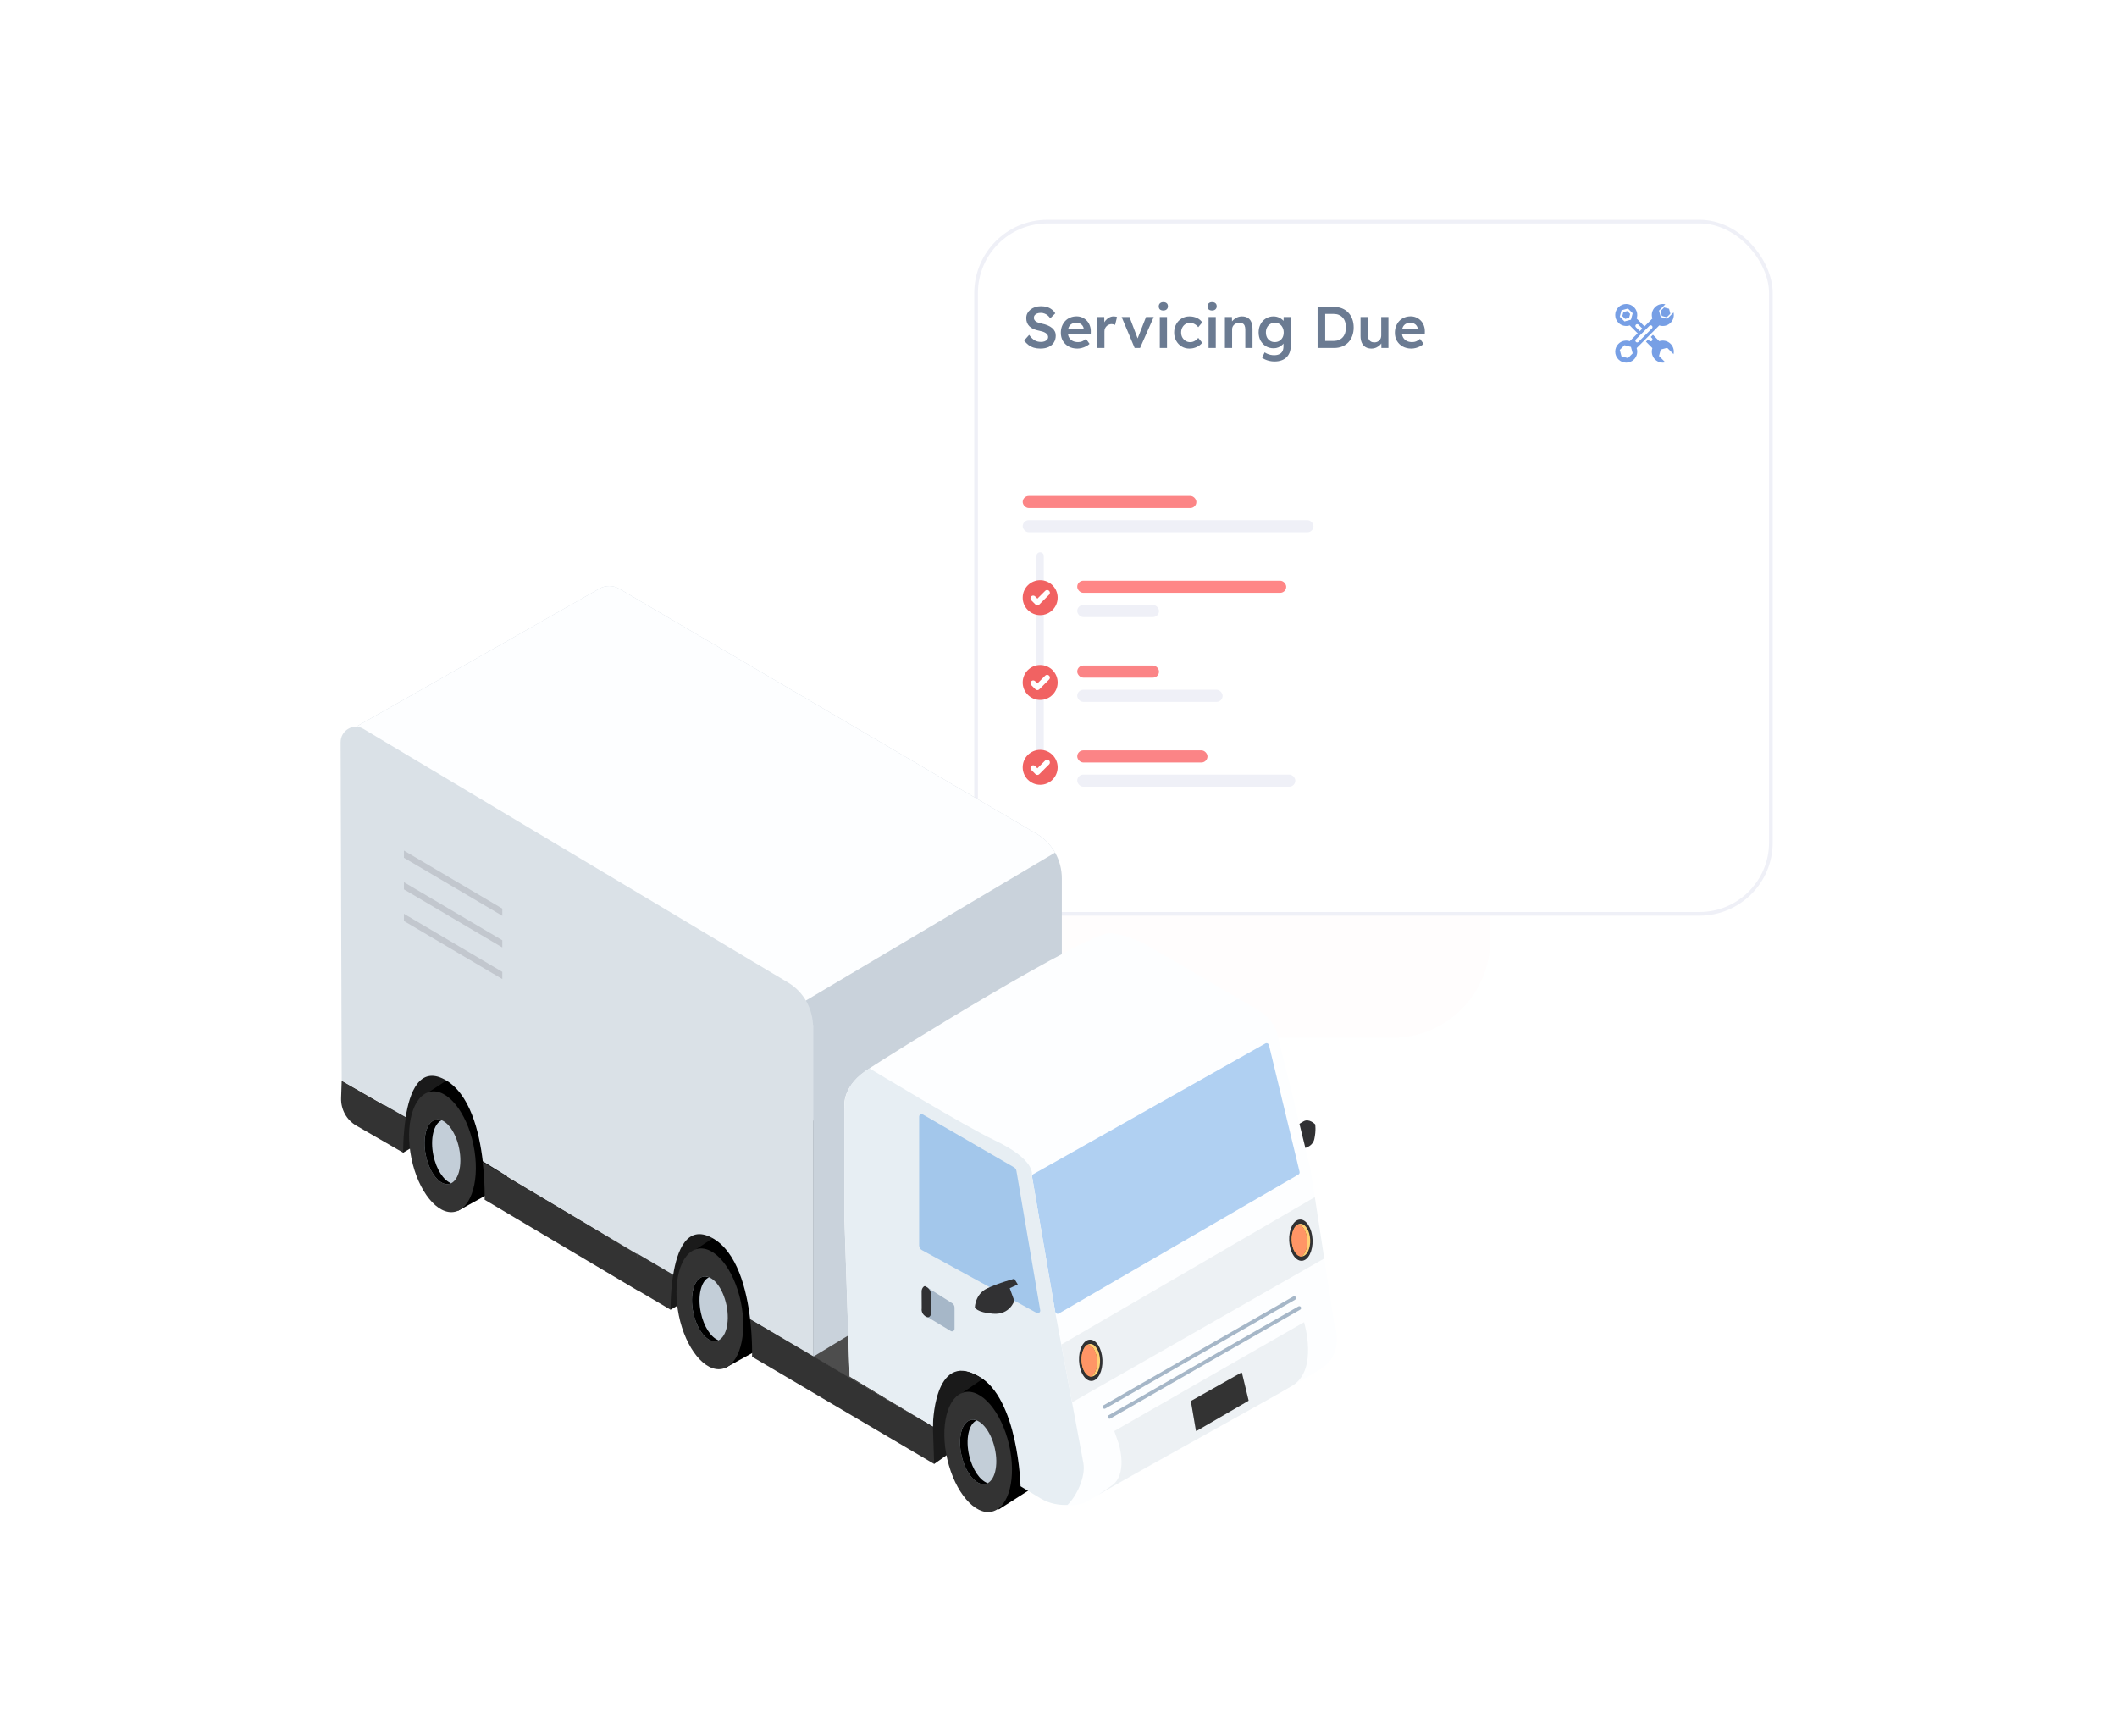 <svg width="578" height="474" viewBox="0 0 578 474" fill="none" xmlns="http://www.w3.org/2000/svg">
<g filter="url(#filter0_d_376_872)">
<rect x="270.681" y="67.257" width="136.185" height="177.328" rx="26.691" fill="#FF0000" fill-opacity="0.01"/>
</g>
<rect x="266.5" y="60.5" width="217" height="189" rx="19.5" fill="white" stroke="#EFF0F7"/>
<path d="M284.056 95.16C283.405 95.16 282.808 95.08 282.264 94.92C281.72 94.749 281.229 94.499 280.792 94.168C280.355 93.837 279.965 93.437 279.624 92.968L280.984 91.432C281.507 92.157 282.019 92.659 282.52 92.936C283.021 93.213 283.587 93.352 284.216 93.352C284.579 93.352 284.909 93.299 285.208 93.192C285.507 93.075 285.741 92.92 285.912 92.728C286.083 92.525 286.168 92.296 286.168 92.04C286.168 91.859 286.131 91.693 286.056 91.544C285.992 91.384 285.891 91.245 285.752 91.128C285.613 91 285.443 90.883 285.24 90.776C285.037 90.669 284.808 90.579 284.552 90.504C284.296 90.429 284.013 90.36 283.704 90.296C283.117 90.179 282.605 90.024 282.168 89.832C281.731 89.629 281.363 89.384 281.064 89.096C280.765 88.797 280.547 88.467 280.408 88.104C280.269 87.731 280.2 87.309 280.2 86.84C280.2 86.371 280.301 85.939 280.504 85.544C280.717 85.149 281.005 84.808 281.368 84.52C281.731 84.232 282.152 84.008 282.632 83.848C283.112 83.688 283.629 83.608 284.184 83.608C284.813 83.608 285.373 83.683 285.864 83.832C286.365 83.981 286.803 84.205 287.176 84.504C287.56 84.792 287.875 85.144 288.12 85.56L286.744 86.92C286.531 86.589 286.291 86.317 286.024 86.104C285.757 85.88 285.469 85.715 285.16 85.608C284.851 85.491 284.525 85.432 284.184 85.432C283.8 85.432 283.464 85.485 283.176 85.592C282.899 85.699 282.68 85.853 282.52 86.056C282.36 86.248 282.28 86.483 282.28 86.76C282.28 86.973 282.328 87.165 282.424 87.336C282.52 87.496 282.653 87.64 282.824 87.768C283.005 87.896 283.235 88.008 283.512 88.104C283.789 88.2 284.104 88.285 284.456 88.36C285.043 88.477 285.571 88.637 286.04 88.84C286.509 89.032 286.909 89.267 287.24 89.544C287.571 89.811 287.821 90.12 287.992 90.472C288.163 90.813 288.248 91.197 288.248 91.624C288.248 92.36 288.072 92.995 287.72 93.528C287.379 94.051 286.893 94.456 286.264 94.744C285.635 95.021 284.899 95.16 284.056 95.16ZM294.135 95.16C293.25 95.16 292.466 94.973 291.783 94.6C291.111 94.227 290.583 93.72 290.199 93.08C289.826 92.429 289.639 91.688 289.639 90.856C289.639 90.195 289.746 89.592 289.959 89.048C290.173 88.504 290.466 88.035 290.839 87.64C291.223 87.235 291.677 86.925 292.199 86.712C292.733 86.488 293.314 86.376 293.943 86.376C294.498 86.376 295.015 86.483 295.495 86.696C295.975 86.909 296.391 87.203 296.743 87.576C297.095 87.939 297.362 88.376 297.543 88.888C297.735 89.389 297.826 89.939 297.815 90.536L297.799 91.224H290.967L290.599 89.88H296.151L295.895 90.152V89.8C295.863 89.469 295.757 89.181 295.575 88.936C295.394 88.68 295.159 88.483 294.871 88.344C294.594 88.195 294.285 88.12 293.943 88.12C293.421 88.12 292.978 88.221 292.615 88.424C292.263 88.627 291.997 88.92 291.815 89.304C291.634 89.677 291.543 90.147 291.543 90.712C291.543 91.256 291.655 91.731 291.879 92.136C292.114 92.541 292.439 92.856 292.855 93.08C293.282 93.293 293.778 93.4 294.343 93.4C294.738 93.4 295.101 93.336 295.431 93.208C295.762 93.08 296.119 92.851 296.503 92.52L297.479 93.88C297.191 94.147 296.861 94.376 296.487 94.568C296.125 94.749 295.741 94.893 295.335 95C294.93 95.107 294.53 95.16 294.135 95.16ZM299.558 95V86.568H301.494L301.526 89.256L301.254 88.648C301.372 88.221 301.574 87.837 301.862 87.496C302.15 87.155 302.481 86.888 302.854 86.696C303.238 86.493 303.638 86.392 304.054 86.392C304.236 86.392 304.406 86.408 304.566 86.44C304.737 86.472 304.876 86.509 304.982 86.552L304.454 88.712C304.337 88.648 304.193 88.595 304.022 88.552C303.852 88.509 303.681 88.488 303.51 88.488C303.244 88.488 302.988 88.541 302.742 88.648C302.508 88.744 302.3 88.883 302.118 89.064C301.937 89.245 301.793 89.459 301.686 89.704C301.59 89.939 301.542 90.205 301.542 90.504V95H299.558ZM309.794 95L306.242 86.568H308.386L310.786 92.872L310.37 92.984L312.898 86.568H314.994L311.266 95H309.794ZM316.657 95V86.568H318.625V95H316.657ZM317.617 84.776C317.223 84.776 316.913 84.68 316.689 84.488C316.476 84.285 316.369 84.003 316.369 83.64C316.369 83.299 316.481 83.021 316.705 82.808C316.929 82.595 317.233 82.488 317.617 82.488C318.023 82.488 318.332 82.589 318.545 82.792C318.769 82.984 318.881 83.267 318.881 83.64C318.881 83.971 318.769 84.243 318.545 84.456C318.321 84.669 318.012 84.776 317.617 84.776ZM324.737 95.16C323.947 95.16 323.238 94.968 322.609 94.584C321.979 94.2 321.483 93.677 321.121 93.016C320.758 92.355 320.577 91.608 320.577 90.776C320.577 89.944 320.758 89.197 321.121 88.536C321.483 87.875 321.979 87.352 322.609 86.968C323.238 86.584 323.947 86.392 324.737 86.392C325.494 86.392 326.182 86.536 326.801 86.824C327.419 87.112 327.899 87.512 328.241 88.024L327.153 89.336C326.993 89.112 326.79 88.909 326.545 88.728C326.299 88.547 326.038 88.403 325.761 88.296C325.483 88.189 325.206 88.136 324.929 88.136C324.459 88.136 324.038 88.253 323.665 88.488C323.302 88.712 323.014 89.027 322.801 89.432C322.587 89.827 322.481 90.275 322.481 90.776C322.481 91.277 322.587 91.725 322.801 92.12C323.025 92.515 323.323 92.829 323.697 93.064C324.07 93.299 324.486 93.416 324.945 93.416C325.222 93.416 325.489 93.373 325.745 93.288C326.011 93.192 326.262 93.059 326.497 92.888C326.731 92.717 326.95 92.504 327.153 92.248L328.241 93.576C327.878 94.045 327.377 94.429 326.737 94.728C326.107 95.016 325.441 95.16 324.737 95.16ZM329.97 95V86.568H331.938V95H329.97ZM330.93 84.776C330.535 84.776 330.226 84.68 330.002 84.488C329.788 84.285 329.682 84.003 329.682 83.64C329.682 83.299 329.794 83.021 330.018 82.808C330.242 82.595 330.546 82.488 330.93 82.488C331.335 82.488 331.644 82.589 331.858 82.792C332.082 82.984 332.194 83.267 332.194 83.64C332.194 83.971 332.082 84.243 331.858 84.456C331.634 84.669 331.324 84.776 330.93 84.776ZM334.433 95V86.568H336.353L336.385 88.296L336.017 88.488C336.124 88.104 336.332 87.757 336.641 87.448C336.951 87.128 337.319 86.872 337.745 86.68C338.172 86.488 338.609 86.392 339.057 86.392C339.697 86.392 340.231 86.52 340.657 86.776C341.095 87.032 341.42 87.416 341.633 87.928C341.857 88.44 341.969 89.08 341.969 89.848V95H340.001V89.992C340.001 89.565 339.943 89.213 339.825 88.936C339.708 88.648 339.527 88.44 339.281 88.312C339.036 88.173 338.737 88.109 338.385 88.12C338.097 88.12 337.831 88.168 337.585 88.264C337.351 88.349 337.143 88.477 336.961 88.648C336.791 88.808 336.652 88.995 336.545 89.208C336.449 89.421 336.401 89.656 336.401 89.912V95H335.425C335.233 95 335.052 95 334.881 95C334.721 95 334.572 95 334.433 95ZM347.975 98.68C347.346 98.68 346.717 98.584 346.087 98.392C345.469 98.2 344.967 97.949 344.583 97.64L345.287 96.184C345.511 96.344 345.762 96.483 346.039 96.6C346.317 96.717 346.61 96.808 346.919 96.872C347.239 96.936 347.554 96.968 347.863 96.968C348.429 96.968 348.898 96.877 349.271 96.696C349.655 96.525 349.943 96.259 350.135 95.896C350.327 95.544 350.423 95.101 350.423 94.568V93.016L350.711 93.128C350.647 93.459 350.471 93.773 350.183 94.072C349.895 94.371 349.533 94.616 349.095 94.808C348.658 94.989 348.21 95.08 347.751 95.08C346.951 95.08 346.242 94.893 345.623 94.52C345.015 94.147 344.53 93.64 344.167 93C343.815 92.349 343.639 91.603 343.639 90.76C343.639 89.917 343.815 89.171 344.167 88.52C344.519 87.859 344.999 87.341 345.607 86.968C346.226 86.584 346.919 86.392 347.687 86.392C348.007 86.392 348.317 86.429 348.615 86.504C348.914 86.579 349.186 86.685 349.431 86.824C349.687 86.963 349.917 87.117 350.119 87.288C350.322 87.459 350.487 87.64 350.615 87.832C350.743 88.024 350.823 88.211 350.855 88.392L350.439 88.52L350.471 86.568H352.407V94.424C352.407 95.107 352.306 95.709 352.103 96.232C351.901 96.755 351.607 97.197 351.223 97.56C350.839 97.933 350.375 98.211 349.831 98.392C349.287 98.584 348.669 98.68 347.975 98.68ZM348.055 93.4C348.535 93.4 348.957 93.288 349.319 93.064C349.693 92.84 349.981 92.531 350.183 92.136C350.386 91.741 350.487 91.288 350.487 90.776C350.487 90.253 350.381 89.795 350.167 89.4C349.965 88.995 349.682 88.68 349.319 88.456C348.957 88.232 348.535 88.12 348.055 88.12C347.575 88.12 347.154 88.237 346.791 88.472C346.429 88.696 346.141 89.011 345.927 89.416C345.725 89.811 345.623 90.264 345.623 90.776C345.623 91.277 345.725 91.731 345.927 92.136C346.141 92.531 346.429 92.84 346.791 93.064C347.154 93.288 347.575 93.4 348.055 93.4ZM359.738 95V83.8H364.234C365.045 83.8 365.776 83.933 366.426 84.2C367.088 84.467 367.653 84.851 368.122 85.352C368.602 85.853 368.965 86.445 369.21 87.128C369.466 87.811 369.594 88.568 369.594 89.4C369.594 90.232 369.466 90.995 369.21 91.688C368.965 92.371 368.608 92.963 368.138 93.464C367.669 93.955 367.104 94.333 366.442 94.6C365.781 94.867 365.045 95 364.234 95H359.738ZM361.818 93.384L361.658 93.08H364.154C364.677 93.08 365.141 92.995 365.546 92.824C365.962 92.653 366.314 92.408 366.602 92.088C366.89 91.768 367.109 91.384 367.258 90.936C367.408 90.477 367.482 89.965 367.482 89.4C367.482 88.835 367.408 88.328 367.258 87.88C367.109 87.421 366.885 87.032 366.586 86.712C366.298 86.392 365.952 86.147 365.546 85.976C365.141 85.805 364.677 85.72 364.154 85.72H361.61L361.818 85.448V93.384ZM374.424 95.16C373.816 95.16 373.288 95.027 372.84 94.76C372.392 94.483 372.05 94.093 371.816 93.592C371.581 93.08 371.464 92.472 371.464 91.768V86.568H373.432V91.352C373.432 91.8 373.501 92.184 373.64 92.504C373.778 92.813 373.981 93.053 374.248 93.224C374.514 93.395 374.834 93.48 375.208 93.48C375.485 93.48 375.736 93.437 375.96 93.352C376.194 93.256 376.397 93.128 376.568 92.968C376.738 92.797 376.872 92.6 376.968 92.376C377.064 92.141 377.112 91.891 377.112 91.624V86.568H379.08V95H377.16L377.128 93.24L377.48 93.048C377.352 93.453 377.133 93.816 376.824 94.136C376.525 94.445 376.168 94.696 375.752 94.888C375.336 95.069 374.893 95.16 374.424 95.16ZM385.338 95.16C384.453 95.16 383.669 94.973 382.986 94.6C382.314 94.227 381.786 93.72 381.402 93.08C381.029 92.429 380.842 91.688 380.842 90.856C380.842 90.195 380.949 89.592 381.162 89.048C381.376 88.504 381.669 88.035 382.042 87.64C382.426 87.235 382.88 86.925 383.402 86.712C383.936 86.488 384.517 86.376 385.146 86.376C385.701 86.376 386.218 86.483 386.698 86.696C387.178 86.909 387.594 87.203 387.946 87.576C388.298 87.939 388.565 88.376 388.746 88.888C388.938 89.389 389.029 89.939 389.018 90.536L389.002 91.224H382.17L381.802 89.88H387.354L387.098 90.152V89.8C387.066 89.469 386.96 89.181 386.778 88.936C386.597 88.68 386.362 88.483 386.074 88.344C385.797 88.195 385.488 88.12 385.146 88.12C384.624 88.12 384.181 88.221 383.818 88.424C383.466 88.627 383.2 88.92 383.018 89.304C382.837 89.677 382.746 90.147 382.746 90.712C382.746 91.256 382.858 91.731 383.082 92.136C383.317 92.541 383.642 92.856 384.058 93.08C384.485 93.293 384.981 93.4 385.546 93.4C385.941 93.4 386.304 93.336 386.634 93.208C386.965 93.08 387.322 92.851 387.706 92.52L388.682 93.88C388.394 94.147 388.064 94.376 387.69 94.568C387.328 94.749 386.944 94.893 386.538 95C386.133 95.107 385.733 95.16 385.338 95.16Z" fill="#6B7B92"/>
<rect x="279.23" y="135.397" width="47.413" height="3.308" rx="1.654" fill="#FC8586"/>
<rect x="279.23" y="142.013" width="79.39" height="3.308" rx="1.654" fill="#EFF0F7"/>
<path d="M283.985 210.511V151.794" stroke="#EFF0F7" stroke-width="2" stroke-linecap="round"/>
<rect x="294.115" y="158.553" width="57.062" height="3.308" rx="1.654" fill="#FF8686"/>
<rect x="294.115" y="165.169" width="22.328" height="3.308" rx="1.654" fill="#EFF0F7"/>
<path d="M283.999 167.948C286.633 167.948 288.768 165.813 288.768 163.179C288.768 160.545 286.633 158.411 283.999 158.411C281.365 158.411 279.23 160.545 279.23 163.179C279.23 165.813 281.365 167.948 283.999 167.948Z" fill="#F16262"/>
<path d="M282.099 163.369L283.239 164.509L285.899 161.849" stroke="white" stroke-width="1.5" stroke-linecap="round" stroke-linejoin="round"/>
<rect x="294.115" y="181.708" width="22.328" height="3.308" rx="1.654" fill="#FB8486"/>
<rect x="294.115" y="188.324" width="39.695" height="3.308" rx="1.654" fill="#EFF0F7"/>
<path d="M283.999 191.103C286.633 191.103 288.768 188.969 288.768 186.335C288.768 183.701 286.633 181.566 283.999 181.566C281.365 181.566 279.23 183.701 279.23 186.335C279.23 188.969 281.365 191.103 283.999 191.103Z" fill="#F16262"/>
<path d="M282.099 186.525L283.239 187.665L285.899 185.004" stroke="white" stroke-width="1.5" stroke-linecap="round" stroke-linejoin="round"/>
<rect x="294.115" y="204.864" width="35.56" height="3.308" rx="1.654" fill="#FB8486"/>
<rect x="294.115" y="211.48" width="59.542" height="3.308" rx="1.654" fill="#EFF0F7"/>
<path d="M283.999 214.259C286.633 214.259 288.768 212.124 288.768 209.49C288.768 206.856 286.633 204.721 283.999 204.721C281.365 204.721 279.23 206.856 279.23 209.49C279.23 212.124 281.365 214.259 283.999 214.259Z" fill="#F16262"/>
<path d="M282.099 209.68L283.239 210.82L285.899 208.16" stroke="white" stroke-width="1.5" stroke-linecap="round" stroke-linejoin="round"/>
<path d="M110.085 314.704L139.445 297.091L122.456 281.977L110.788 284.126C110.788 284.126 102.551 292.511 102.045 293.527C101.539 294.542 110.085 314.709 110.085 314.709V314.704Z" fill="#1A1A1A"/>
<path d="M124.963 292.996L125.839 292.49C126.142 292.351 126.458 292.238 126.787 292.166C131.464 291.163 137.443 297.686 139.306 306.737C141.029 315.109 139.108 322.681 135.889 324.582L125.03 330.569L115.903 298.933L124.958 292.996H124.963Z" fill="black"/>
<path d="M112.337 316.268C114.2 325.319 119.501 331.842 124.182 330.839C128.859 329.836 131.143 321.691 129.276 312.64C127.414 303.589 122.113 297.066 117.436 298.069C112.759 299.072 110.475 307.217 112.337 316.268Z" fill="#333333"/>
<path d="M116.268 315.429C117.266 320.279 120.111 323.776 122.618 323.241C125.125 322.706 126.347 318.337 125.348 313.482C124.35 308.633 121.505 305.135 118.998 305.67C116.491 306.205 115.265 310.575 116.264 315.429H116.268Z" fill="#C3CED8"/>
<path d="M118.999 305.67C119.509 305.56 120.031 305.657 120.549 305.859C118.4 306.858 117.402 310.899 118.325 315.399C119.121 319.263 121.089 322.233 123.124 323.021C122.955 323.101 122.795 323.198 122.614 323.24C120.107 323.776 117.263 320.278 116.264 315.428C115.266 310.578 116.487 306.209 118.999 305.67Z" fill="black"/>
<path d="M110.782 305.153C109.99 310.045 110.078 314.701 110.078 314.701L97.273 307.31C94.627 305.78 93.03 302.877 93.135 299.776L93.295 295.061L110.786 305.148L110.782 305.153Z" fill="#333333"/>
<path d="M131.787 317.267L174.042 342.309L174.392 352.519L132.318 327.54C132.318 327.54 132.466 323.01 131.787 317.267Z" fill="#333333"/>
<path d="M166.303 337.951L219.69 304.537L306.63 355.636L254.693 389.484L166.303 337.951Z" fill="#4D4D4D"/>
<path d="M183.096 357.586L212.457 339.973L195.468 324.859L183.8 327.008C183.8 327.008 175.562 335.393 175.057 336.408C174.551 337.424 183.096 357.59 183.096 357.59V357.586Z" fill="#1A1A1A"/>
<path d="M197.965 335.877L198.841 335.372C199.144 335.233 199.46 335.119 199.789 335.047C204.466 334.044 210.445 340.567 212.308 349.618C214.031 357.991 212.11 365.558 208.89 367.463L198.032 373.451L188.905 341.814L197.96 335.877H197.965Z" fill="black"/>
<path d="M185.344 359.149C187.207 368.2 192.507 374.723 197.189 373.72C201.866 372.717 204.15 364.572 202.283 355.522C200.421 346.471 195.12 339.948 190.443 340.951C185.765 341.954 183.482 350.103 185.344 359.149Z" fill="#333333"/>
<path d="M189.275 358.31C190.273 363.16 193.117 366.658 195.625 366.123C198.132 365.587 199.354 361.218 198.355 356.364C197.356 351.514 194.512 348.017 192.005 348.552C189.498 349.087 188.272 353.456 189.27 358.31H189.275Z" fill="#C3CED8"/>
<path d="M192.006 348.551C192.515 348.441 193.038 348.538 193.556 348.74C191.407 349.739 190.409 353.78 191.331 358.28C192.128 362.144 194.096 365.115 196.131 365.903C195.962 365.983 195.802 366.08 195.621 366.122C193.114 366.657 190.27 363.16 189.271 358.31C188.272 353.46 189.494 349.09 192.006 348.551Z" fill="black"/>
<path d="M97.218 198.412L219.131 273.693L221.984 279.837V370.43L289.912 329.339V239.811C289.912 237.296 289.259 234.886 288.067 232.775C286.879 230.689 285.172 228.902 283.053 227.651L169.073 160.742C167.392 159.765 165.34 159.752 163.65 160.709L97.218 198.412Z" fill="#C9D2DB"/>
<path d="M97.218 198.417L219.131 273.698L221.984 272.004L288.063 232.779C286.879 230.693 285.168 228.907 283.048 227.655L169.073 160.747C167.392 159.769 165.34 159.757 163.65 160.713L97.218 198.421V198.417Z" fill="#FDFEFF"/>
<path d="M93 202.651L93.038 213.767V215.625L93.101 232.939V234.826H93.105L93.16 252.115V254.028L93.223 271.401V273.335L93.303 295.065L110.761 305.017C111.814 298.292 114.515 291.011 121.392 294.728C128.31 298.474 130.872 308.991 131.808 317.052L141.339 322.921L183.77 348.237C184.824 341.512 187.521 334.231 194.397 337.947C201.32 341.693 203.886 352.21 204.822 360.271L221.988 370.434V280.393C221.988 275.4 219.397 270.786 215.175 268.262L99.228 199.002C96.464 197.354 92.992 199.394 93.004 202.655L93 202.651Z" fill="#DAE1E7"/>
<path d="M137.148 248.071V250.035L110.286 234.183V232.219L137.148 248.071Z" fill="#C2C7CE"/>
<path d="M137.148 256.705V258.669L110.286 242.817V240.854L137.148 256.705Z" fill="#C2C7CE"/>
<path d="M137.148 265.334V267.302L110.286 251.45V249.482L137.148 265.334Z" fill="#C2C7CE"/>
<path d="M255.053 399.697L280.491 381.751L262.65 367.774L246.288 371.061L255.053 399.697Z" fill="#1A1A1A"/>
<path d="M270.669 374.836L271.533 374.309C271.836 374.162 272.144 374.04 272.473 373.96C277.124 372.83 283.099 379.197 285.198 388.189C287.136 396.515 285.295 404.134 282.075 406.122L272.675 412.114L261.686 381.013L270.669 374.832V374.836Z" fill="black"/>
<path d="M258.649 398.44C260.747 407.437 266.217 413.816 270.864 412.687C275.516 411.558 277.585 403.354 275.487 394.357C273.388 385.361 267.919 378.982 263.271 380.111C258.619 381.24 256.551 389.444 258.649 398.44Z" fill="#333333"/>
<path d="M262.554 397.493C263.679 402.318 266.611 405.735 269.102 405.132C271.596 404.53 272.704 400.127 271.579 395.306C270.454 390.482 267.522 387.064 265.031 387.667C262.537 388.269 261.429 392.673 262.554 397.493Z" fill="#C3CED8"/>
<path d="M265.035 387.666C265.541 387.544 266.067 387.624 266.59 387.813C264.466 388.867 263.573 392.937 264.614 397.408C265.511 401.251 267.55 404.162 269.607 404.9C269.442 404.984 269.282 405.085 269.101 405.132C266.607 405.738 263.678 402.317 262.553 397.492C261.428 392.668 262.54 388.269 265.031 387.666H265.035Z" fill="black"/>
<path d="M355.393 313.646C355.393 313.646 358.326 313.381 358.849 310.975C359.371 308.569 359.08 306.968 359.08 306.968C359.08 306.968 357.407 305.215 355.861 306.167C353.788 307.448 352.338 308.185 352.338 308.185L355.389 313.646H355.393Z" fill="#313133"/>
<path d="M236.275 292.448C243.072 287.703 297.428 254.284 303.15 254.769C308.873 255.254 314.325 258.734 314.325 258.734L343.361 275.673C343.361 275.673 347.621 278.02 348.692 282.141C349.766 286.262 357.78 319.057 357.78 319.057L364.261 361.231C364.261 361.231 367.505 369.528 360.405 373.906C353.305 378.284 296.059 410.312 296.059 410.312C296.059 410.312 290.269 412.49 284.817 409.208C279.369 405.925 279.369 405.913 279.369 405.913C279.369 405.913 278.838 380.799 266.011 375.081C253.185 369.363 254.698 389.488 254.698 389.488L231.969 375.789L230.57 333.227V302.586C230.57 302.586 229.479 297.192 236.275 292.452V292.448Z" fill="#FDFEFF"/>
<path opacity="0.42" d="M354.814 319.9L346.463 285.344C346.353 284.889 345.848 284.67 345.452 284.901L282.129 320.566C281.876 320.713 281.741 321.004 281.792 321.295L288.091 358.109C288.176 358.594 288.706 358.843 289.124 358.594L354.498 320.675C354.76 320.515 354.89 320.203 354.814 319.904V319.9Z" fill="#4792DF"/>
<path d="M281.713 320.81L288.269 359.112C288.269 359.112 294.438 392.27 295.782 399.382C296.519 403.292 293.76 408.703 291.446 410.869C289.356 410.957 286.685 410.641 284.085 409.074C278.637 405.791 278.637 405.779 278.637 405.779C278.637 405.779 278.043 381.685 267.074 375.609C254.771 368.795 254.703 389.484 254.703 389.484L231.975 375.786L230.576 333.097V302.456C230.576 302.456 229.661 296.278 237.389 291.681C237.389 291.681 263.366 307.44 271.474 311.279C282.952 316.706 281.717 320.81 281.717 320.81H281.713Z" fill="#E7EEF3"/>
<path d="M259.96 355.796L253.1 351.46V359.491L259.573 363.393C260.032 363.671 260.613 363.334 260.613 362.786V356.988C260.613 356.503 260.365 356.048 259.96 355.791V355.796Z" fill="#A6B7C8"/>
<path d="M251.657 357.223C251.657 357.223 251.374 358.492 252.651 359.372C253.936 360.253 254.261 358.601 254.261 358.601V353.806C254.261 352.108 253.148 351.421 252.773 351.244C252.706 351.21 252.647 351.185 252.647 351.185C252.474 351.088 252.289 351.185 252.124 351.349C251.792 351.67 251.627 352.129 251.631 352.588L251.653 357.223H251.657Z" fill="#313133"/>
<path d="M361.556 343.592L292.697 382.863L289.76 367.1L358.982 326.843L361.556 343.592Z" fill="#EDF1F4"/>
<path d="M303.137 405.87C308.249 402.887 305.434 394.135 305.434 394.135L304.229 390.697L356.044 360.986C356.044 360.986 360.001 373.909 352.901 378.287C348.219 381.174 312.681 400.616 299.922 408.061L303.142 405.874L303.137 405.87Z" fill="#EDF1F4"/>
<path d="M355.423 344.223C357.185 344.146 358.503 341.559 358.365 338.446C358.227 335.333 356.687 332.872 354.925 332.95C353.163 333.028 351.846 335.615 351.983 338.728C352.121 341.841 353.661 344.301 355.423 344.223Z" fill="#313133"/>
<path d="M355.256 343.033C355.952 343.075 356.634 342.603 357.123 341.647C358.025 339.856 357.903 337.028 356.832 335.334C356.108 334.18 355.143 333.843 354.308 334.306C354.907 334.327 355.522 334.736 356.011 335.524C357.081 337.226 357.203 340.05 356.301 341.845C356.011 342.422 355.648 342.822 355.252 343.033H355.256Z" fill="#FFD073"/>
<path d="M353.541 341.819C354.038 342.607 354.649 343.016 355.252 343.037C355.644 342.826 356.01 342.426 356.301 341.849C357.203 340.058 357.08 337.23 356.01 335.528C355.521 334.74 354.906 334.331 354.308 334.31C353.916 334.529 353.549 334.93 353.263 335.499C352.353 337.289 352.479 340.117 353.545 341.819H353.541Z" fill="#F8B027"/>
<path d="M353.541 341.819C354.038 342.607 354.649 343.016 355.252 343.037C355.644 342.826 356.01 342.426 356.301 341.849C357.203 340.058 357.08 337.23 356.01 335.528C355.521 334.74 354.906 334.331 354.308 334.31C353.916 334.529 353.549 334.93 353.263 335.499C352.353 337.289 352.479 340.117 353.545 341.819H353.541Z" fill="#FF9566"/>
<path d="M298.049 377.028C299.811 376.95 301.128 374.363 300.991 371.25C300.853 368.137 299.313 365.677 297.551 365.755C295.789 365.833 294.471 368.419 294.609 371.532C294.747 374.645 296.287 377.106 298.049 377.028Z" fill="#313133"/>
<path d="M297.882 375.839C298.577 375.881 299.26 375.409 299.749 374.453C300.65 372.662 300.528 369.834 299.458 368.141C298.733 366.986 297.768 366.649 296.934 367.112C297.532 367.134 298.148 367.542 298.636 368.33C299.707 370.033 299.829 372.856 298.927 374.651C298.636 375.228 298.274 375.628 297.878 375.839H297.882Z" fill="#FFD073"/>
<path d="M296.167 374.621C296.664 375.409 297.275 375.818 297.877 375.839C298.269 375.628 298.636 375.228 298.927 374.651C299.828 372.86 299.706 370.033 298.636 368.33C298.147 367.542 297.532 367.134 296.933 367.112C296.542 367.332 296.175 367.732 295.888 368.301C294.978 370.092 295.105 372.919 296.171 374.621H296.167Z" fill="#F8B027"/>
<path d="M296.167 374.621C296.664 375.409 297.275 375.818 297.877 375.839C298.269 375.628 298.636 375.228 298.927 374.651C299.828 372.86 299.706 370.033 298.636 368.33C298.147 367.542 297.532 367.134 296.933 367.112C296.542 367.332 296.175 367.732 295.888 368.301C294.978 370.092 295.105 372.919 296.171 374.621H296.167Z" fill="#FF9566"/>
<path opacity="0.42" d="M250.954 304.886V340.045C250.954 340.563 251.232 341.04 251.679 341.284L283.003 358.429C283.509 358.707 284.107 358.265 284.006 357.688L277.517 319.676C277.445 319.263 277.197 318.901 276.839 318.695L251.978 304.271C251.519 304.006 250.95 304.343 250.95 304.882L250.954 304.886Z" fill="#4792DF"/>
<path d="M276.933 355.139C276.933 355.139 275.749 359.024 271.144 358.67C266.538 358.311 266.163 356.917 266.163 356.917C266.163 356.917 266.248 353.327 269.475 351.78C272.703 350.234 276.938 349.13 276.938 349.13L277.886 350.676L275.686 351.713L276.933 355.139Z" fill="#313133"/>
<path d="M340.896 382.312L339.097 374.858C339.072 374.761 338.966 374.714 338.878 374.761L325.221 382.451C325.167 382.484 325.137 382.543 325.15 382.607L326.507 390.545C326.523 390.65 326.641 390.705 326.73 390.65L340.829 382.472C340.884 382.438 340.913 382.371 340.896 382.303V382.312Z" fill="#333333"/>
<path d="M302.927 387.335C302.75 387.335 302.581 387.242 302.489 387.082C302.35 386.842 302.434 386.53 302.674 386.391L354.489 356.681C354.73 356.542 355.041 356.626 355.18 356.866C355.319 357.106 355.235 357.418 354.995 357.557L303.18 387.268C303.1 387.314 303.015 387.335 302.927 387.335Z" fill="#A6B7C8"/>
<path d="M301.536 384.621C301.359 384.621 301.191 384.528 301.098 384.368C300.959 384.128 301.043 383.816 301.284 383.677L353.099 353.966C353.339 353.827 353.651 353.912 353.79 354.152C353.929 354.392 353.845 354.704 353.604 354.843L301.789 384.553C301.709 384.6 301.625 384.621 301.536 384.621Z" fill="#A6B7C8"/>
<path d="M183.798 348.039C183.006 352.931 183.095 357.587 183.095 357.587L174.318 352.404L173.955 342.245L183.803 348.034L183.798 348.039Z" fill="#333333"/>
<path d="M204.803 360.148L254.701 389.484L255.051 399.693L205.334 370.417C205.334 370.417 205.481 365.887 204.803 360.144V360.148Z" fill="#333333"/>
<mask id="mask0_376_872" style="mask-type:alpha" maskUnits="userSpaceOnUse" x="0" y="0" width="578" height="474">
<path d="M79 0.5H499C542.354 0.5 577.5 35.646 577.5 79V395C577.5 438.354 542.354 473.5 499 473.5H79C35.646 473.5 0.5 438.354 0.5 395V79C0.5 35.646 35.646 0.5 79 0.5Z" fill="#EDF4FF" stroke="#DFECFF"/>
</mask>
<g mask="url(#mask0_376_872)">
<g clip-path="url(#clip0_376_872)">
<path fill-rule="evenodd" clip-rule="evenodd" d="M445.297 87.296L444.415 87.532L443.534 87.768L442.889 87.123L442.244 86.478L442.48 85.597L442.716 84.716L443.597 84.48L444.479 84.243L445.124 84.888L445.769 85.534L445.533 86.415L445.297 87.296V87.296ZM451.301 91.42L453.028 93.147C454.077 92.792 455.284 93.032 456.12 93.868C456.884 94.632 457.151 95.705 456.92 96.685L455.189 94.954L454.308 95.19L453.426 95.426L453.19 96.307L452.954 97.188L454.685 98.92C453.706 99.15 452.633 98.884 451.869 98.12C451.032 97.283 450.792 96.077 451.147 95.027L449.406 93.285L450.003 92.697L450.341 93.035C450.532 93.226 450.845 93.226 451.036 93.035C451.227 92.844 451.227 92.531 451.036 92.34L450.703 92.008L451.301 91.42ZM446.132 83.88C446.969 84.717 447.209 85.923 446.853 86.973L449.265 89.385L448.726 90.031L447.343 88.648C447.152 88.457 446.839 88.457 446.648 88.648C446.457 88.839 446.457 89.151 446.648 89.343L448.094 90.789L447.555 91.435L444.973 88.853C443.924 89.208 442.717 88.968 441.881 88.132C440.707 86.958 440.707 85.054 441.881 83.88C443.055 82.706 444.958 82.706 446.132 83.88L446.132 83.88Z" fill="#779FE5"/>
<path fill-rule="evenodd" clip-rule="evenodd" d="M445.296 94.704L444.415 94.468L443.534 94.231L442.889 94.876L442.244 95.522L442.48 96.403L442.716 97.284L443.597 97.52L444.478 97.756L445.124 97.111L445.769 96.466L445.533 95.585L445.296 94.704ZM447.343 93.352L451.035 89.66C451.226 89.469 451.226 89.156 451.035 88.965C450.844 88.774 450.532 88.774 450.34 88.965L446.648 92.657C446.457 92.849 446.457 93.161 446.648 93.352C446.839 93.543 447.152 93.543 447.343 93.352ZM446.132 98.12C446.968 97.283 447.209 96.077 446.853 95.027L453.028 88.853C454.077 89.208 455.283 88.968 456.12 88.132C456.884 87.368 457.15 86.295 456.92 85.315L455.189 87.046L454.307 86.81L453.426 86.574L453.19 85.693L452.954 84.812L454.685 83.08C453.705 82.85 452.632 83.116 451.868 83.88C451.032 84.717 450.792 85.923 451.147 86.973L444.973 93.147C443.924 92.792 442.717 93.032 441.881 93.868C440.707 95.042 440.707 96.946 441.881 98.12C443.055 99.294 444.958 99.293 446.132 98.12Z" fill="#779FE5"/>
<path fill-rule="evenodd" clip-rule="evenodd" d="M443.718 87.08L444.792 86.792L445.08 85.718L444.294 84.932L443.22 85.22L442.932 86.294L443.718 87.08Z" fill="#779FE5"/>
<path fill-rule="evenodd" clip-rule="evenodd" d="M455.076 86.628L456.061 85.644L455.7 84.299L454.356 83.939L453.372 84.924L453.732 86.268L455.076 86.628Z" fill="#779FE5"/>
</g>
</g>
<defs>
<filter id="filter0_d_376_872" x="172.099" y="7.43" width="333.349" height="374.492" filterUnits="userSpaceOnUse" color-interpolation-filters="sRGB">
<feFlood flood-opacity="0" result="BackgroundImageFix"/>
<feColorMatrix in="SourceAlpha" type="matrix" values="0 0 0 0 0 0 0 0 0 0 0 0 0 0 0 0 0 0 127 0" result="hardAlpha"/>
<feOffset dy="38.755"/>
<feGaussianBlur stdDeviation="49.291"/>
<feColorMatrix type="matrix" values="0 0 0 0 0.125 0 0 0 0 0.141 0 0 0 0 0.541 0 0 0 0.09 0"/>
<feBlend mode="normal" in2="BackgroundImageFix" result="effect1_dropShadow_376_872"/>
<feBlend mode="normal" in="SourceGraphic" in2="effect1_dropShadow_376_872" result="shape"/>
</filter>
<clipPath id="clip0_376_872">
<rect width="16" height="16" fill="white" transform="translate(441 83)"/>
</clipPath>
</defs>
</svg>
